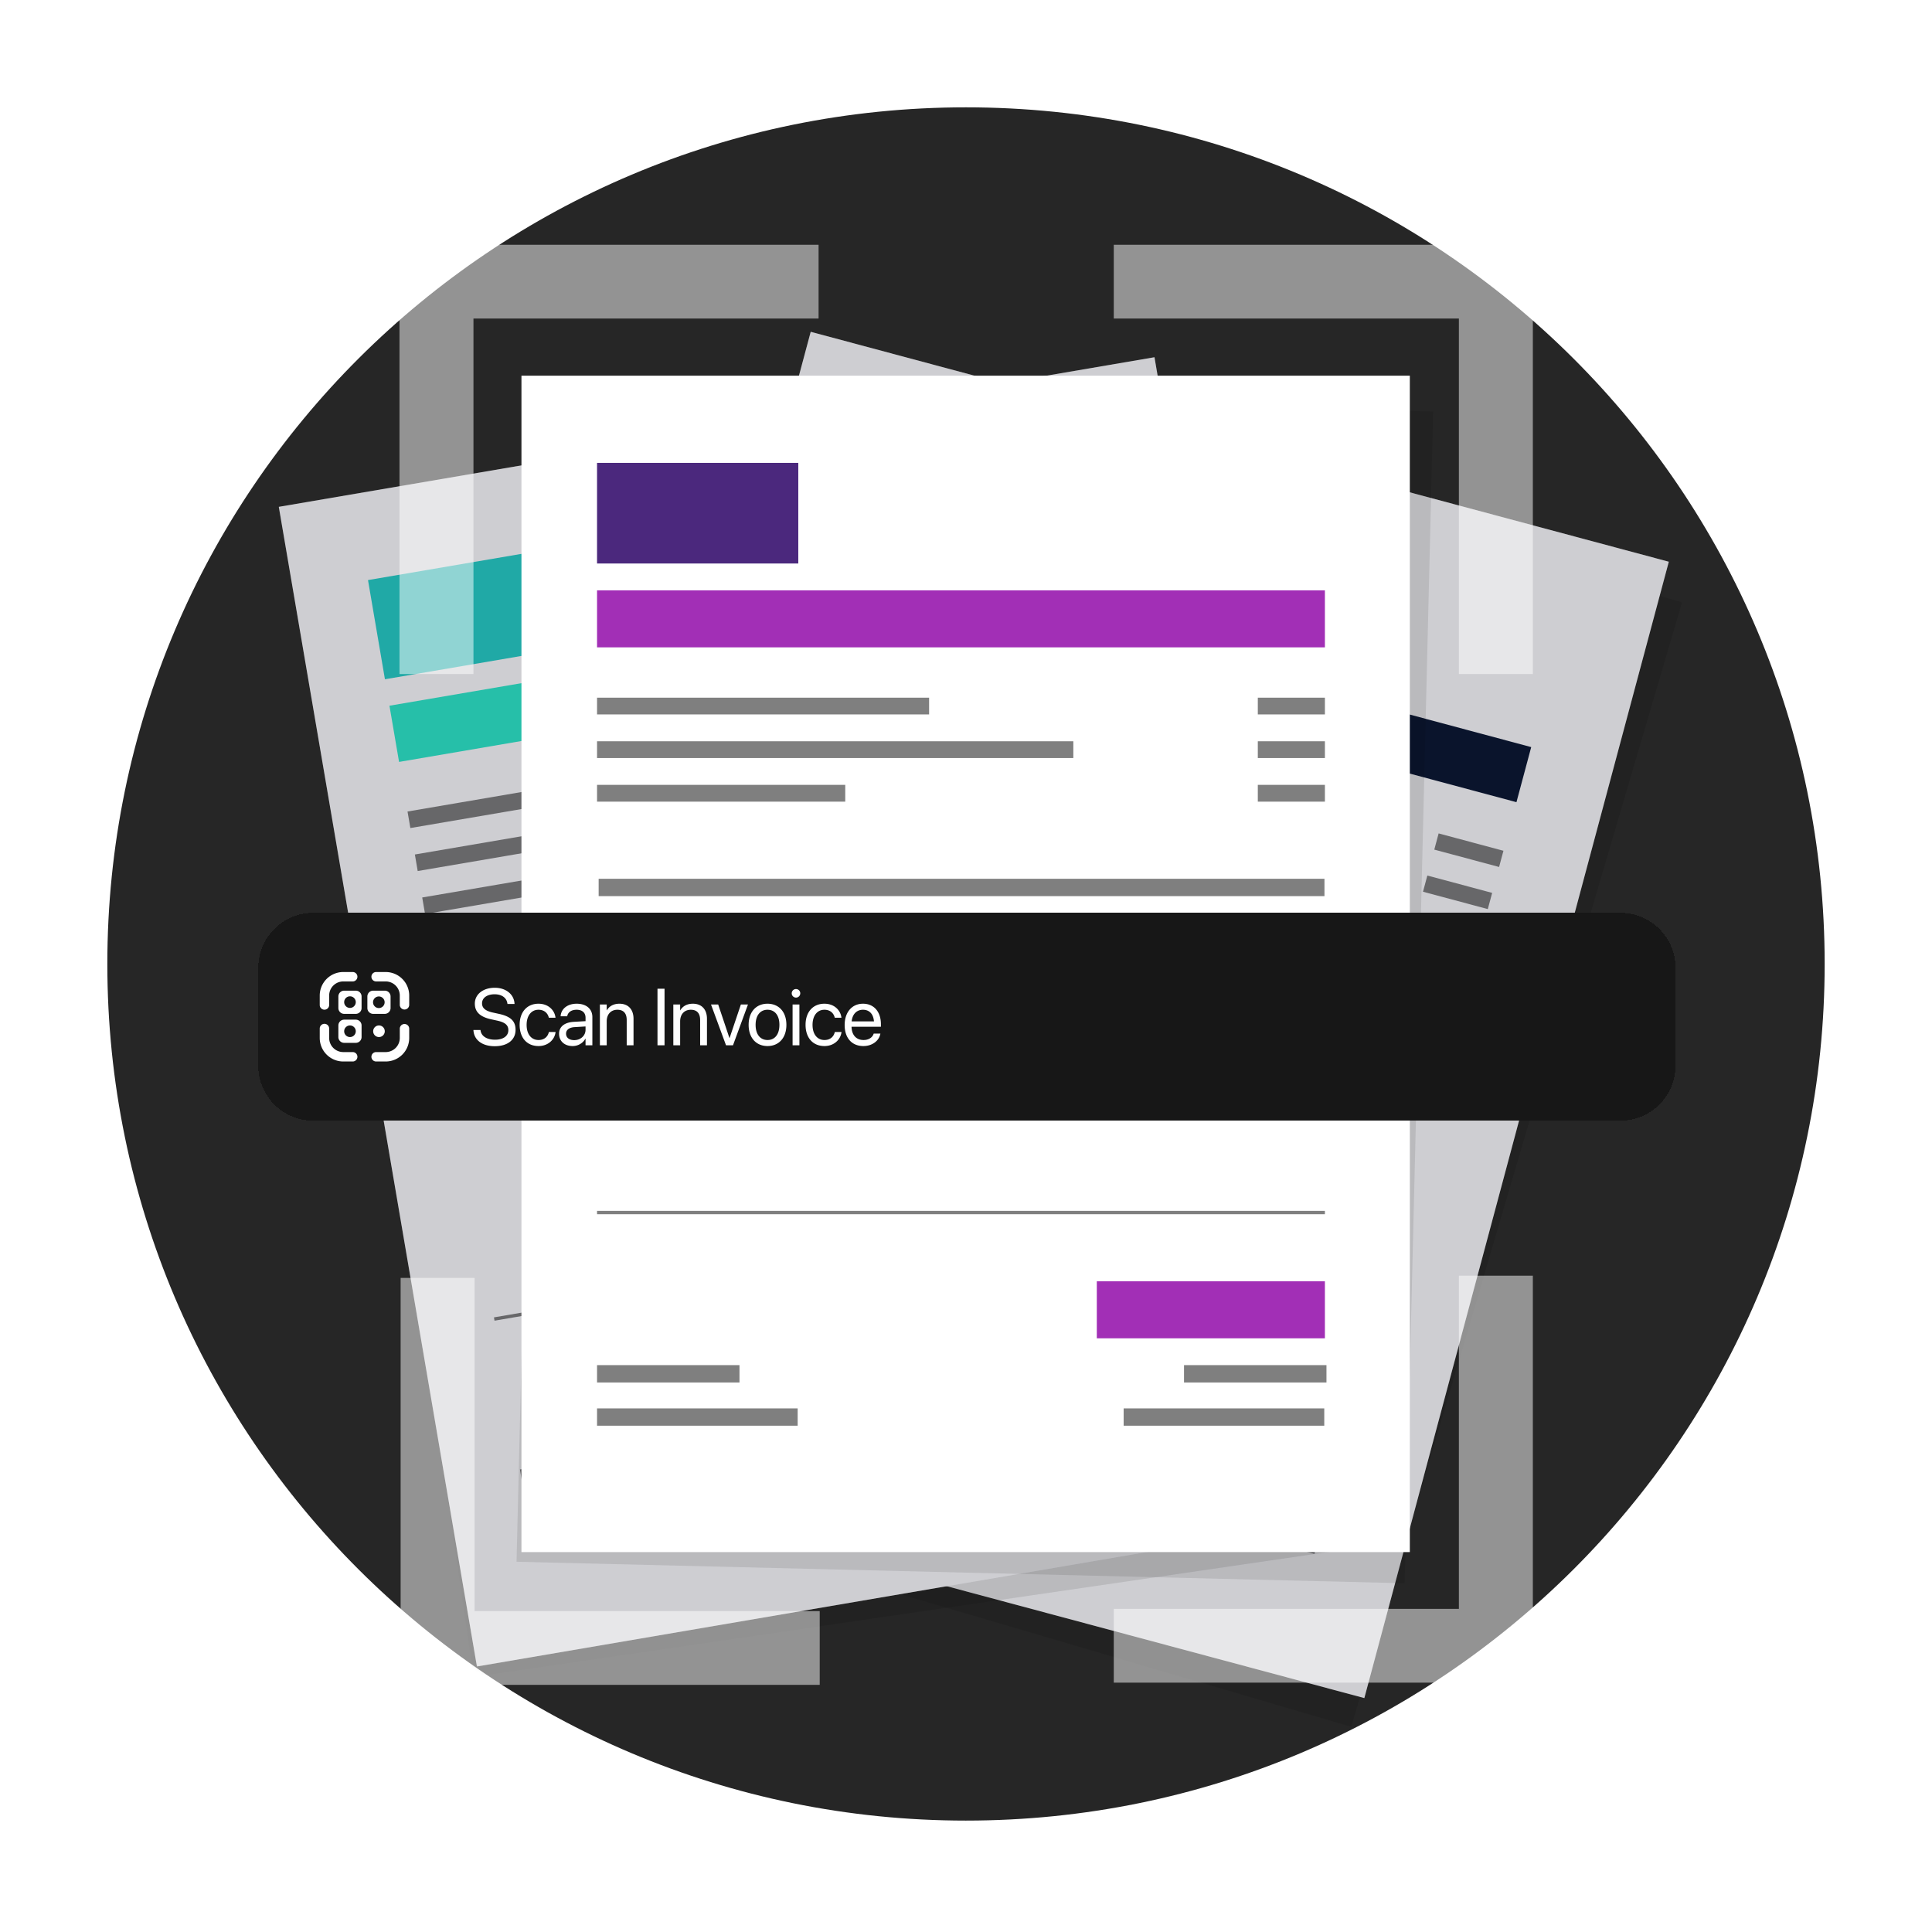 <svg xmlns="http://www.w3.org/2000/svg" width="576" height="576" fill="none"><path fill="#262626" d="M288 542.785c141.385 0 256-114.343 256-255.392C544 146.343 429.385 32 288 32S32 146.343 32 287.393c0 141.049 114.615 255.392 256 255.392z"/><mask id="a" width="512" height="511" x="32" y="32" maskUnits="userSpaceOnUse" style="mask-type:alpha"><path fill="#47BFFF" d="M288 542.785c141.385 0 256-114.343 256-255.392C544 146.343 429.385 32 288 32S32 146.343 32 287.393c0 141.049 114.615 255.392 256 255.392z"/></mask><g mask="url(#a)"><path fill="#000" d="m247.389 104.87-98.625 335.241 254.098 74.721 98.624-335.241-254.097-74.721z" opacity=".1"/><path fill="#F2F2F7" d="m497.534 167.472-255.832-68.55-90.778 338.79 255.832 68.549 90.778-338.789z"/><path fill="#000" d="m228.138 400.695-41.02-10.992-1.34 4.998 41.021 10.992 1.339-4.998zm13.418 16.938-57.774-15.481-1.339 4.999 57.774 15.48 1.339-4.998z" opacity=".5"/><path fill="#0C1834" d="m456.511 222.738-209.606-56.164-4.4 16.421 209.606 56.164 4.4-16.421z"/><path fill="#2DE0C7" d="m314.696 145.398-57.956-15.529-7.764 28.978 57.955 15.529 7.765-28.978z"/><path fill="#0C1834" d="m403.194 421.719-65.683-17.6-4.4 16.421 65.683 17.6 4.4-16.421z"/><path fill="#000" d="m334.25 223.107-95.627-25.623-1.294 4.83 95.627 25.623 1.294-4.83zm38.17 23.686-137.162-36.752-1.294 4.83 137.162 36.752 1.294-4.83zm24.756 199.195-41.021-10.992-1.339 4.998 41.02 10.992 1.34-4.998zm-3.97 12.279-57.773-15.48-1.34 4.998 57.774 15.481 1.339-4.999zm40.923-152.492-209.018-56.006-1.339 4.998 209.018 56.006 1.339-4.998zM408.371 402.4l-209.606-56.164.258-.966 209.606 56.164-.258.966zm-151.35-130.623-35.739-9.576-1.294 4.83 35.739 9.576 1.294-4.83zm191.208-18.129-19.319-5.176-1.294 4.829 19.319 5.177 1.294-4.83zM303.372 241.75l-71.478-19.152-1.295 4.829 71.479 19.153 1.294-4.83zM441.5 278.761l-19.319-5.176-1.294 4.83 19.319 5.176 1.294-4.83zm-10.612 39.604-19.319-5.177-1.294 4.83 19.319 5.176 1.294-4.829zm13.976-52.16-19.319-5.177-1.294 4.83 19.319 5.176 1.294-4.829z" opacity=".5"/><path fill="#000" fill-opacity=".25" d="m497.534 167.472-255.832-68.55-90.778 338.79 255.832 68.549 90.778-338.789z" opacity=".6"/><path fill="#000" d="m90.77 154.136 50.459 345.786 262.076-38.274-50.458-345.785-262.076 38.273z" opacity=".1"/><path fill="#F2F2F7" d="M344.193 106.504 83.12 151.108l59.068 345.732 261.074-44.605-59.069-345.731z"/><path fill="#000" d="m196.875 430.949-41.861 7.152.872 5.1 41.861-7.152-.872-5.1zm19.267 9.783-58.957 10.073.871 5.1 58.957-10.073-.871-5.1z" opacity=".5"/><path fill="#2DE0C7" d="m330.012 173.854-213.901 36.545 2.863 16.758 213.901-36.546-2.863-16.757z"/><path fill="#26C7C3" d="m168.855 162.838-59.143 10.104 5.052 29.572 59.143-10.105-5.052-29.571z"/><path fill="#2DE0C7" d="m364.705 376.912-67.029 11.452 2.863 16.757 67.029-11.451-2.863-16.758z"/><path fill="#000" d="M219.086 225.27 121.5 241.942l.843 4.929 97.586-16.673-.843-4.928zm44.575 5.573L123.69 254.757l.842 4.928 139.972-23.914-.843-4.928zm105.715 170.633-41.861 7.152.871 5.101 41.861-7.152-.871-5.101zm1.524 12.815-58.958 10.073.872 5.101 58.957-10.073-.871-5.101zm-26.531-155.643-213.301 36.443.872 5.101 213.301-36.443-.872-5.101zm16.967 98.55-213.9 36.545-.169-.986 213.901-36.545.168.986zm-192.08-55.444-36.472 6.231.842 4.929 36.472-6.231-.842-4.929zm166.145-96.357-19.714 3.369.842 4.928 19.714-3.368-.842-4.929zm-136.579 49.712-72.943 12.462.842 4.929 72.943-12.463-.842-4.928zm140.958-24.083-19.715 3.369.842 4.928 19.715-3.368-.842-4.929zm6.905 40.414-19.715 3.369.842 4.928 19.715-3.368-.842-4.929zm-9.095-53.228-19.714 3.368.842 4.929 19.714-3.369-.842-4.928z" opacity=".5"/><path fill="#000" fill-opacity=".25" d="M344.193 106.504 83.12 151.108l59.068 345.732 261.074-44.605-59.069-345.731z" opacity=".6"/></g><path fill="#000" d="M162.497 116.273 154 465.617l264.779 6.41 8.497-349.345-264.779-6.409z" opacity=".1"/><path fill="#fff" d="M420.322 112H155.465v350.741h264.857V112z"/><path fill="#000" d="M220.468 407H178v5.175h42.468V407zm17.344 12.889H178v5.174h59.812v-5.174z" opacity=".5"/><path fill="#A22FB6" d="M395 176H178v17h217v-17z"/><path fill="#4B287D" d="M238 138h-60v30h60v-30z"/><path fill="#A22FB6" d="M395 382h-68v17h68v-17z"/><path fill="#000" d="M277 208h-99v5h99v-5zm43 13H178v5h142v-5zm75.468 186H353v5.175h42.468V407zm-.656 12.889H335v5.174h59.812v-5.174zm.06-157.889H178.48v5.175h216.392V262zM395 362H178v-1h217v1zm-180-87h-37v5h37v-5zm180-67h-20v5h20v-5zm-143 26h-74v5h74v-5zm143 0h-20v5h20v-5zm0 41h-20v5h20v-5zm0-54h-20v5h20v-5z" opacity=".5"/><path fill="#fff" fill-opacity=".5" d="M141.158 94.969h102.891v-22H119.105v127.988h22.053V94.969zm293.789 0v105.988H457V72.969H332.056v22h102.891zm0 384.69H332.056v22H457V380.332h-22.053v99.327zm-293.451.657v-99.327h-22.053v121.328h124.944v-22.001H141.496z"/><g filter="url(#b)"><path fill="#171717" d="M77 273.373C77 264.33 84.33 257 93.373 257h389.78c9.043 0 16.373 7.33 16.373 16.373v29.204c0 9.042-7.33 16.373-16.373 16.373H93.373C84.33 318.95 77 311.619 77 302.577v-29.204z" shape-rendering="crispEdges"/><path fill="#fff" fill-rule="evenodd" d="M111.256 280.195c-.954 0-1.728.774-1.728 1.729v3.457c0 .955.774 1.729 1.728 1.729h3.458c.955 0 1.729-.774 1.729-1.729v-3.457c0-.955-.774-1.729-1.729-1.729h-3.458zm1.729 1.729a1.729 1.729 0 1 0 0 3.457 1.729 1.729 0 0 0 0-3.457zm-12.102 0c0-.955.774-1.729 1.729-1.729h3.458c.955 0 1.729.774 1.729 1.729v3.457c0 .955-.774 1.729-1.729 1.729h-3.458a1.729 1.729 0 0 1-1.729-1.729v-3.457zm1.729 1.728a1.729 1.729 0 1 1 3.457.001 1.729 1.729 0 0 1-3.457-.001zm0 5.187c-.955 0-1.729.774-1.729 1.729v3.457c0 .955.774 1.729 1.729 1.729h3.458c.955 0 1.729-.774 1.729-1.729v-3.457c0-.955-.774-1.729-1.729-1.729h-3.458zm1.729 1.729a1.729 1.729 0 1 0 0 3.458 1.729 1.729 0 0 0 0-3.458z" clip-rule="evenodd"/><path fill="#fff" d="M112.985 290.568a1.729 1.729 0 1 0 0 3.458 1.729 1.729 0 0 0 0-3.458zm-6.428-14.526c0-.776-.628-1.404-1.403-1.404h-2.808a7.019 7.019 0 0 0-7.02 7.019v2.808a1.404 1.404 0 0 0 2.808 0v-2.808a4.212 4.212 0 0 1 4.212-4.212h2.808c.775 0 1.403-.628 1.403-1.403zm-4.211 25.269a7.019 7.019 0 0 1-7.02-7.019v-2.808a1.404 1.404 0 0 1 2.808 0v2.808a4.212 4.212 0 0 0 4.212 4.212h2.808a1.403 1.403 0 1 1 0 2.807h-2.808zm12.635-2.807h-2.808a1.404 1.404 0 1 0 0 2.807h2.808a7.019 7.019 0 0 0 7.019-7.019v-2.808a1.405 1.405 0 0 0-2.808 0v2.808a4.211 4.211 0 0 1-4.211 4.212zM122 281.657a7.019 7.019 0 0 0-7.019-7.019h-2.808a1.404 1.404 0 1 0 0 2.807h2.808a4.211 4.211 0 0 1 4.211 4.212v2.808a1.405 1.405 0 0 0 2.808 0v-2.808zm25.479 15.098c-3.646 0-6.112-1.788-6.323-4.675l-.011-.163h2.103l.024.163c.245 1.695 1.881 2.735 4.324 2.735 2.431 0 3.962-1.099 3.962-2.84v-.012c0-1.484-.97-2.314-3.284-2.828l-1.87-.409c-3.296-.725-4.839-2.209-4.839-4.675v-.011c.012-2.77 2.466-4.71 5.938-4.71 3.295 0 5.703 1.905 5.89 4.663l.011.175h-2.103l-.024-.163c-.257-1.718-1.694-2.735-3.833-2.735-2.256.011-3.728 1.087-3.728 2.711v.012c0 1.379 1.017 2.244 3.214 2.723l1.87.409c3.459.76 4.908 2.162 4.908 4.733v.012c0 2.992-2.372 4.885-6.229 4.885zm13.079-.047c-3.448 0-5.633-2.454-5.633-6.322v-.012c0-3.833 2.232-6.288 5.61-6.288 3.027 0 4.815 2.01 5.072 4.091l.011.093h-1.986l-.024-.093c-.304-1.216-1.285-2.291-3.073-2.291-2.116 0-3.53 1.753-3.53 4.511v.012c0 2.828 1.449 4.5 3.553 4.5 1.66 0 2.723-.935 3.062-2.291l.023-.094h1.999l-.012.082c-.327 2.314-2.326 4.102-5.072 4.102zm10.169 0c-2.419 0-4.044-1.461-4.044-3.669v-.024c0-2.068 1.613-3.366 4.406-3.529l3.483-.199v-1.017c0-1.484-.97-2.384-2.665-2.384-1.566 0-2.548.748-2.781 1.835l-.024.105h-1.963l.012-.128c.175-1.999 1.916-3.612 4.78-3.612 2.875 0 4.674 1.555 4.674 3.986v8.403h-2.033v-1.976h-.047c-.713 1.333-2.174 2.209-3.798 2.209zm-1.964-3.669c0 1.168.959 1.905 2.42 1.905 1.916 0 3.389-1.321 3.389-3.086v-.993l-3.249.198c-1.625.094-2.56.819-2.56 1.952v.024zm10.087 3.436V284.32h2.034v1.73h.047c.654-1.134 1.893-1.964 3.739-1.964 2.665 0 4.208 1.73 4.208 4.5v7.889h-2.034v-7.527c0-1.975-.923-3.062-2.793-3.062-1.917 0-3.167 1.368-3.167 3.436v7.153h-2.034zm17.171 0V279.61h2.103v16.865h-2.103zm4.722 0V284.32h2.034v1.73h.047c.654-1.134 1.893-1.964 3.739-1.964 2.665 0 4.208 1.73 4.208 4.5v7.889h-2.034v-7.527c0-1.975-.923-3.062-2.793-3.062-1.917 0-3.167 1.368-3.167 3.436v7.153h-2.034zm15.709 0-4.476-12.155h2.138l3.354 9.993h.047l3.366-9.993h2.115l-4.464 12.155h-2.08zm12.377.233c-3.377 0-5.633-2.442-5.633-6.311v-.023c0-3.868 2.267-6.288 5.622-6.288 3.354 0 5.633 2.408 5.633 6.288v.023c0 3.88-2.268 6.311-5.622 6.311zm.012-1.799c2.139 0 3.529-1.66 3.529-4.512v-.023c0-2.852-1.402-4.488-3.552-4.488-2.116 0-3.542 1.648-3.542 4.488v.023c0 2.864 1.415 4.512 3.565 4.512zm8.474-12.646a1.277 1.277 0 0 1-1.274-1.274 1.27 1.27 0 0 1 1.274-1.274c.713 0 1.274.561 1.274 1.274a1.27 1.27 0 0 1-1.274 1.274zm-1.017 14.212V284.32h2.034v12.155h-2.034zm9.503.233c-3.448 0-5.633-2.454-5.633-6.322v-.012c0-3.833 2.232-6.288 5.61-6.288 3.027 0 4.815 2.01 5.072 4.091l.011.093h-1.986l-.024-.093c-.304-1.216-1.285-2.291-3.073-2.291-2.116 0-3.53 1.753-3.53 4.511v.012c0 2.828 1.449 4.5 3.553 4.5 1.66 0 2.723-.935 3.062-2.291l.023-.094h1.999l-.012.082c-.327 2.314-2.326 4.102-5.072 4.102zm11.618 0c-3.495 0-5.598-2.442-5.598-6.264v-.012c0-3.763 2.15-6.346 5.469-6.346 3.319 0 5.341 2.466 5.341 6.113v.748h-8.753c.046 2.501 1.426 3.962 3.588 3.962 1.542 0 2.629-.772 2.98-1.812l.035-.105h1.998l-.023.117c-.397 2.01-2.384 3.599-5.037 3.599zm-.14-10.822c-1.765 0-3.144 1.204-3.366 3.471h6.65c-.199-2.361-1.508-3.471-3.284-3.471z"/></g><defs><filter id="b" width="452.842" height="92.266" x="61.842" y="257" color-interpolation-filters="sRGB" filterUnits="userSpaceOnUse"><feFlood flood-opacity="0" result="BackgroundImageFix"/><feColorMatrix in="SourceAlpha" result="hardAlpha" values="0 0 0 0 0 0 0 0 0 0 0 0 0 0 0 0 0 0 127 0"/><feOffset dy="15.158"/><feGaussianBlur stdDeviation="7.579"/><feComposite in2="hardAlpha" operator="out"/><feColorMatrix values="0 0 0 0 0 0 0 0 0 0 0 0 0 0 0 0 0 0 0.1 0"/><feBlend in2="BackgroundImageFix" result="effect1_dropShadow_8588_41212"/><feBlend in="SourceGraphic" in2="effect1_dropShadow_8588_41212" result="shape"/></filter></defs></svg>